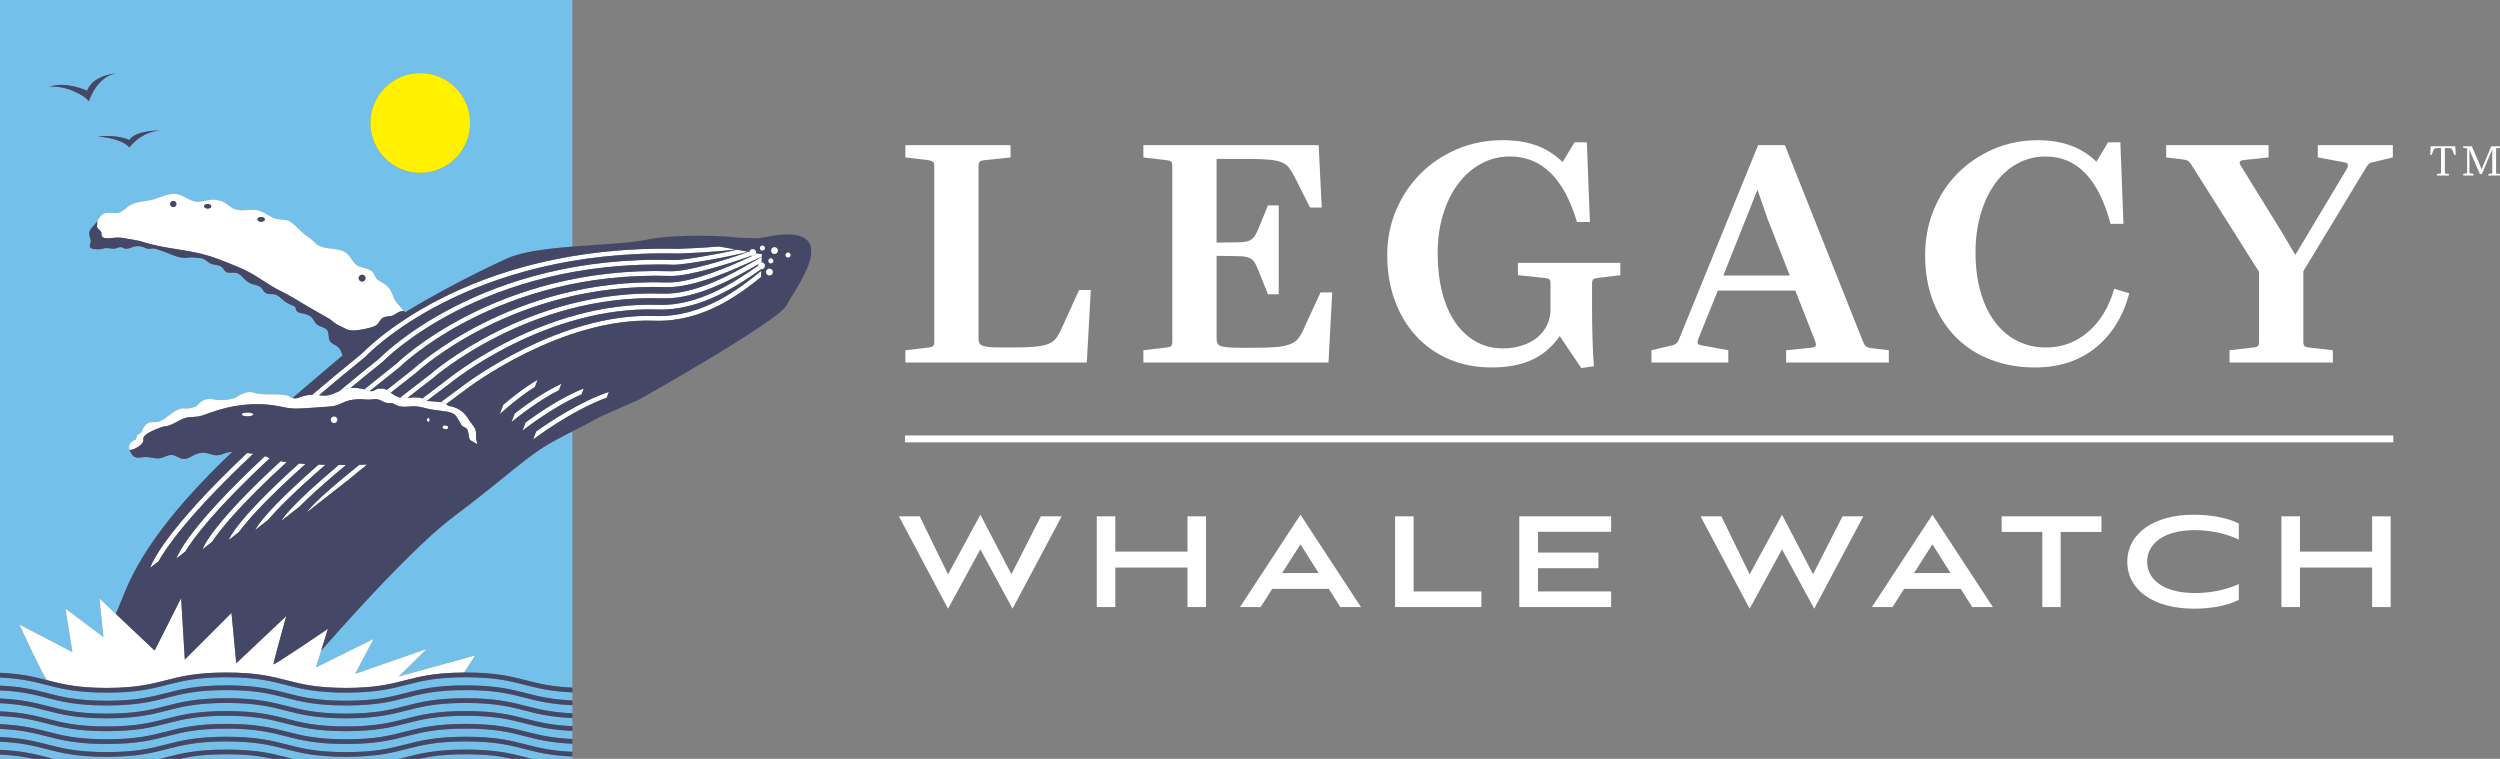 <?xml version="1.0" encoding="utf-8" ?><svg enable-background="new 0 0 156.928 47.633" height="47.633" viewBox="0 0 156.928 47.633" width="156.928" xmlns="http://www.w3.org/2000/svg" xmlns:xlink="http://www.w3.org/1999/xlink"><rect x="0" y="0" width="156.928" height="47.633" fill="#808080" stroke="none"/><clipPath id="a"><path d="m.001 0h156.927v47.633h-156.927z"/></clipPath><g fill="#fff"><path clip-path="url(#a)" d="m68.471 18.202h-.734l-1.081 2.375c-.115.27-.235.485-.357.646s-.289.283-.502.367c-.212.083-.495.141-.849.174-.354.032-.82.048-1.399.048h-.483c-.347 0-.627-.007-.839-.019-.213-.013-.38-.039-.503-.078-.122-.038-.202-.096-.241-.173s-.058-.174-.058-.29v-10.829c0-.142.026-.235.077-.28.052-.045.142-.074.271-.087l1.66-.174v-.772h-6.602v.772l1.467.174c.129.026.219.058.27.097.051.038.077.128.077.27v11.022c0 .142-.026.235-.077.28s-.141.074-.27.087l-1.467.174v.772h11.389z"/><path clip-path="url(#a)" d="m83.624 18.356h-.734l-1.022 2.22c-.116.27-.235.486-.357.647s-.293.286-.511.376c-.219.09-.509.151-.869.183-.36.033-.849.049-1.467.049h-.656c-.348 0-.627-.007-.84-.02-.212-.012-.38-.038-.502-.077-.123-.038-.203-.096-.241-.173-.039-.078-.058-.174-.058-.29v-5.212l1.332.019c.219 0 .395.016.531.048.136.033.247.081.337.145.091.065.168.158.232.28.063.123.135.28.212.473l.58 1.448h.675v-5.579h-.676l-.56 1.371c-.078.193-.148.347-.214.463-.063.116-.141.209-.23.28-.09.071-.203.122-.338.154-.135.033-.312.049-.531.049l-1.351.019v-5.251h2.027c.553 0 .991.017 1.313.049.32.032.578.09.771.174.194.083.341.196.444.337.103.142.213.322.328.541l.984 1.949h.734l-.194-3.918h-11.002v.772l1.468.174c.128.013.218.041.27.087.051.045.077.138.077.279v11.023c0 .142-.026.235-.077.279-.052.046-.142.075-.27.087l-1.468.174v.772h11.621z"/><path clip-path="url(#a)" d="m88.884 21.087c.572.624 1.261 1.11 2.064 1.457.805.348 1.702.521 2.693.521s1.834-.16 2.529-.482c.694-.322 1.273-.817 1.736-1.487l1.353 2.008.791-.116c-.039-.489-.068-1.061-.087-1.718-.02-.656-.029-1.286-.029-1.891v-1.564c0-.141.026-.235.077-.28.052-.045.142-.074.271-.087l1.429-.174v-.772h-6.429v.772l1.699.174c.128.013.218.042.271.087.051.045.076.139.076.28v1.622c0 .347-.073.672-.222.974-.147.303-.351.56-.607.772-.258.213-.573.38-.946.502-.373.123-.779.184-1.216.184-.63 0-1.2-.145-1.708-.435-.51-.289-.94-.695-1.294-1.216s-.624-1.148-.811-1.882c-.187-.733-.28-1.55-.28-2.451 0-.875.112-1.683.339-2.423.224-.74.54-1.38.945-1.921.405-.54.884-.961 1.438-1.264.553-.302 1.158-.454 1.813-.454 1.995 0 3.398 1.371 4.208 4.112h.813l-.193-4.999h-.771l-.753 1.235c-.489-.476-1.036-.824-1.642-1.042-.604-.219-1.312-.329-2.123-.329-1.017 0-1.966.187-2.847.56-.882.374-1.648.885-2.297 1.535-.651.65-1.162 1.412-1.535 2.287s-.561 1.816-.561 2.818c0 1.043.158 1.995.474 2.857.314.864.759 1.606 1.332 2.23"/><path clip-path="url(#a)" d="m108.486 21.985-1.583-.289c-.142-.026-.234-.051-.28-.077-.045-.026-.067-.071-.067-.136 0-.064.032-.173.097-.328l1.178-2.915h4.864l1.196 3.051c.064.154.098.263.098.328 0 .064-.023.112-.068.144-.045.033-.138.055-.28.068l-1.524.154v.773h6.447v-.773l-1.139-.135c-.154-.025-.261-.067-.318-.125-.059-.058-.113-.151-.164-.28l-4.905-12.335h-1.679l-4.981 12.219c-.063.193-.225.316-.481.367l-1.236.289v.773h4.826v-.773zm1.834-10.076.618 1.795 1.408 3.59h-4.17z"/><path clip-path="url(#a)" d="m122.771 21.165c.605.612 1.332 1.081 2.182 1.409s1.775.492 2.779.492c1.507 0 2.771-.408 3.793-1.225 1.023-.818 1.734-1.96 2.134-3.427l-.946-.289c-.335 1.158-.881 2.062-1.642 2.712-.759.65-1.64.975-2.644.975-.669 0-1.277-.142-1.824-.425s-1.014-.685-1.399-1.207c-.387-.521-.683-1.148-.889-1.882-.206-.733-.309-1.55-.309-2.451 0-.888.11-1.699.328-2.432.219-.734.521-1.368.908-1.902.386-.534.849-.948 1.389-1.245.541-.296 1.133-.444 1.777-.444 1.968 0 3.325 1.409 4.072 4.227h.811l-.193-5.115h-.771l-.733 1.216c-.914-.9-2.137-1.351-3.668-1.351-1.004 0-1.937.187-2.799.56-.862.374-1.612.882-2.249 1.525-.637.644-1.136 1.406-1.496 2.287-.36.882-.54 1.831-.54 2.847 0 1.082.17 2.056.511 2.925s.813 1.609 1.418 2.22"/><path clip-path="url(#a)" d="m137.383 10.124c.052.045.122.139.212.28l4.208 6.66v4.381c0 .142-.025.235-.076.28-.052.046-.142.075-.271.087l-1.506.174v.772h6.486v-.772l-1.506-.174c-.129-.012-.219-.041-.271-.087-.051-.045-.077-.138-.077-.28v-4.42l3.938-6.505c.076-.129.141-.213.192-.251.052-.039.143-.071.271-.097l1.217-.289v-.773h-4.711v.772l1.583.289c.129.026.213.052.251.077.039.026.058.071.058.136 0 .038-.006.077-.019.116-.014.038-.052.109-.116.212l-3.166 5.289-.869-1.467-2.47-3.996c-.052-.077-.09-.138-.116-.183s-.039-.087-.039-.126c0-.064.023-.109.068-.135s.138-.045.28-.058l1.467-.154v-.772h-6.429v.772l1.119.135c.144.026.24.061.292.107"/><path clip-path="url(#a)" d="m63.488 36.044-1.949-3.735-2.03 3.745-1.776-3.642h-1.307l3.083 5.796 2.03-3.725 2.021 3.725 3.081-5.796h-1.306z"/><path clip-path="url(#a)" d="m74.541 34.625h-4.532v-2.214h-1.163v5.695h1.163v-2.481h4.532v2.481h1.162v-5.695h-1.162z"/><path clip-path="url(#a)" d="m77.836 38.106h1.296l.725-1.143h3.552l.724 1.143h1.296l-3.796-5.797zm2.643-2.133 1.153-1.807 1.143 1.807z"/><path clip-path="url(#a)" d="m88.734 32.412h-1.163v5.693h5.418v-.979h-4.255z"/><path clip-path="url(#a)" d="m95.367 38.105h5.766v-.98h-4.593v-1.458h3.797v-.981h-3.797v-1.306h4.593v-.968h-5.766z"/><path clip-path="url(#a)" d="m113.808 36.044-1.949-3.735-2.031 3.745-1.775-3.642h-1.307l3.082 5.796 2.031-3.725 2.02 3.725 3.082-5.796h-1.306z"/><path clip-path="url(#a)" d="m117.502 38.106h1.296l.725-1.143h3.551l.725 1.143h1.296l-3.796-5.797zm2.643-2.133 1.153-1.807 1.143 1.807z"/><path clip-path="url(#a)" d="m125.646 33.391h2.55v4.715h1.154v-4.715h2.561v-.98h-6.265z"/><path clip-path="url(#a)" d="m133.533 35.268c0 1.755 1.633 2.939 4.194 2.939.969 0 2-.153 2.806-.551v-1c-.418.203-1.408.57-2.745.57-2.029 0-3.01-.877-3.01-1.969 0-1.102 1-1.98 2.99-1.98 1.286 0 2.245.348 2.765.593v-1.01c-.826-.407-1.897-.551-2.836-.551-2.541 0-4.164 1.204-4.164 2.959"/><path clip-path="url(#a)" d="m148.901 34.625h-4.53v-2.214h-1.163v5.695h1.163v-2.481h4.53v2.481h1.163v-5.695h-1.163z"/><path clip-path="url(#a)" d="m152.575 9.182-.029.541h.091l.103-.263c.013-.036.026-.065.04-.087.013-.022.03-.038.053-.049.023-.012.052-.019.089-.024.036-.004.084-.006.146-.006h.16v1.554c0 .019-.003.032-.01.038s-.019.009-.037.011l-.207.024v.098h.748v-.098l-.208-.024c-.017-.002-.028-.005-.036-.011-.007-.006-.011-.019-.011-.038v-1.554h.161c.059 0 .107.002.146.006.036.005.066.012.089.024.022.011.041.027.054.049s.026.051.04.087l.101.263h.092l-.028-.541z"/><path clip-path="url(#a)" d="m156.693 9.316c.008-.005.02-.009.037-.013l.197-.023v-.098h-.548l-.611 1.455-.096-.265-.512-1.19h-.541v.099l.199.023c.019.004.03.008.037.013s.01.017.01.037l-.003 1.473c0 .019-.003.032-.01.038s-.019.011-.036.014l-.197.041v.099h.642v-.099l-.203-.041c-.017-.003-.029-.008-.036-.014s-.01-.019-.01-.038l-.003-1.453.101.276.555 1.273h.127l.651-1.546v1.471c0 .019-.003.031-.01.037s-.019.01-.036.012l-.203.023v.099h.733v-.099l-.197-.023c-.018-.003-.029-.008-.037-.013-.007-.005-.011-.017-.011-.036v-1.494c.001-.021.005-.032.011-.038"/><path clip-path="url(#a)" d="m56.805 27.334h93.425v.433h-93.425z"/></g><path clip-path="url(#a)" d="m11.28 47.633h5.852c-.721-.159-1.586-.285-2.926-.285s-2.206.126-2.926.285" fill="#73c0ea"/><path clip-path="url(#a)" d="m1.216 39.205 3.329 1.731-.433-2.73 2.383 1.788-.25-2.425 1.03.974c.173-.415.357-.864.554-1.354 1.243-3.082 3.919-6.122 6.758-8.824-.149.013-.296.033-.431.079-.239.083-.463.173-.724.125-.122-.021-.237-.073-.358-.104-.264-.071-.552-.051-.804.059-.254.109-.492.31-.767.285-.25-.022-.455-.228-.704-.247-.251-.021-.477.148-.724.197-.284.057-.565-.043-.846-.068-.241-.02-.474.082-.712.016-.191-.053-.334-.304-.392-.484-.048-.121-.061-.342.202-.534.263-.193.168.024.241-.23.073-.255.173-.199.282-.301.15-.138-.03-.029.204-.384.234-.354.539-.248.794-.282s.54-.254.54-.254.77-.655 1.136-.6c.366.056.793-.126.823-.142.031-.014.342-.58 1.051-.426.71.154 1.39-.105 1.39-.105.622-.441 1.02-.345 1.02-.345s.321.14 1.106.138c.831-.002 1.075.013 1.313.167.045.028.091.047.136.061.931-.798 1.816-1.542 2.603-2.22.175-.15.355-.298.538-.446-.055-.205-.145-.412-.286-.535-.162-.142-.406-.194-.515-.38-.116-.199-.029-.476-.159-.667-.137-.203-.441-.203-.634-.356-.124-.098-.19-.251-.282-.381-.152-.215-.481-.308-.731-.347-.122-.019-.259-.064-.303-.179-.018-.046-.017-.099-.036-.145-.042-.101-.16-.142-.262-.181-.19-.074-.368-.179-.523-.31-.158-.133-.304-.299-.504-.351-.199-.051-.431.017-.602-.097-.125-.084-.178-.243-.289-.346-.141-.131-.349-.149-.532-.208-.139-.045-.269-.117-.381-.21-.219-.182-.392-.458-.673-.505-.201-.035-.43.056-.601-.055-.107-.07-.157-.2-.25-.286-.184-.169-.476-.127-.706-.227-.225-.097-.374-.334-.63-.345-.245-.011-.489-.082-.737-.039-.309.053-.601-.007-.886-.106-.095-.033-.189-.069-.284-.108-.264-.107-.53-.211-.802-.297-.079-.024-.156-.046-.238-.056-.13-.015-.257.035-.385.015-.074-.011-.139-.05-.207-.081-.202-.094-.438-.113-.653-.054-.207.056-.419.182-.62.108-.054-.02-.103-.053-.159-.068-.139-.037-.279.052-.421.08-.227.044-.461-.078-.685-.01-.204.062-.395.067-.613.044-.108-.011-.236-.044-.273-.147-.028-.08.013-.162.04-.245.009-.028.017-.056.019-.084.008-.082-.026-.162-.051-.241-.048-.148-.068-.315-.002-.457.087-.191.287-.315.398-.494.023-.035.045-.075.068-.113.09-.154.187-.319.334-.41.148-.091.321-.091.499-.081.133.007.269.021.399.006.043-.005.086-.013.128-.026.247-.074.421-.289.636-.43.42-.276.961-.253 1.447-.377.537-.137 1.063-.462 1.604-.342.402.089.73.416 1.139.466.312.038.619-.09.932-.12.319-.031.646.045.918.213.192.118.359.28.567.366.463.193 1.003-.032 1.489.088.413.102.738.441 1.153.535.258.059.539.019.781.127.137.061.25.164.36.266.183.17.358.349.544.516.17.153.376.263.544.409.154.134.243.278.439.369.192.089.406.132.616.157.412.049.865.073 1.168.356.219.205.324.518.568.691.325.23.838.172 1.06.502.065.097.094.215.16.311.115.167.32.239.493.345.225.14.405.353.505.599.108.263.155.461.351.666.135.141.256.294.381.445.03.036.063.071.095.107 3.283-1.995 6.385-3.371 6.385-3.371.914-.43 2.494-.624 4.118-.757v-15.481h-35.927v42.232c1.357.06 2.166.262 2.943.462-.419-.64-1.421-2.853-1.727-3.49m25.165-34.618c1.729 0 3.131 1.402 3.131 3.131s-1.402 3.131-3.131 3.131-3.13-1.402-3.13-3.131 1.401-3.131 3.13-3.131m-16.338 3.602c-1.258.105-1.916 1.069-1.916 1.069-.558-.628-2.006-.684-2.006-.684 1.274-.156 2.002.217 2.002.217.359-.622 1.92-.602 1.92-.602m-6.925-2.742c1.019-.377 2.348.248 2.348.248.385-1.049 1.988-1.108 1.988-1.108-1.351.076-1.881 1.779-1.881 1.779-.236-.391-1.467-1.025-2.478-.916z" fill="#73c0ea"/><path clip-path="url(#a)" d="m29.229 42.512c-1.859 0-2.805.243-3.719.479-.932.24-1.896.487-3.793.487-1.896 0-2.86-.247-3.792-.487-.915-.235-1.86-.479-3.719-.479s-2.804.243-3.718.479c-.932.24-1.896.487-3.792.487s-2.859-.247-3.791-.487c-.771-.199-1.565-.402-2.905-.46v.51c1.377.059 2.19.266 2.977.469.914.235 1.859.479 3.718.479 1.858 0 2.804-.243 3.718-.479.932-.239 1.896-.486 3.792-.486 1.897 0 2.861.247 3.793.486.914.235 1.859.479 3.718.479s2.805-.243 3.719-.479c.932-.239 1.896-.486 3.793-.486s2.861.247 3.793.486c.77.198 1.564.401 2.906.461v-.51c-1.379-.06-2.192-.267-2.98-.47-.914-.236-1.86-.479-3.718-.479" fill="#73c0ea"/><path clip-path="url(#a)" d="m28.467 32.44c-.963.726-1.844 1.562-2.705 2.404-1.046 1.025-2.056 2.087-3.05 3.161-.865.937-1.716 1.887-2.557 2.845l-.332 1.051 3.629-1.797-1.165 2.196 4.493-1.563-1.764 1.729 4.807-1.32-.695 1.07h.1c1.897 0 2.861.247 3.793.487.77.198 1.565.401 2.906.46v-16.083c-.275.14-.628.324-1.158.611-1.703.923-2.707 2.042-6.302 4.749" fill="#73c0ea"/><path clip-path="url(#a)" d="m29.229 45.736c-1.859 0-2.805.243-3.719.479-.932.239-1.896.487-3.793.487-1.896 0-2.86-.248-3.792-.487-.915-.235-1.86-.479-3.719-.479s-2.804.243-3.718.479c-.932.239-1.896.487-3.792.487s-2.859-.248-3.791-.487c-.771-.199-1.565-.402-2.905-.461v.51c1.377.059 2.19.267 2.977.469.914.235 1.859.479 3.718.479 1.858 0 2.804-.243 3.718-.479.932-.239 1.896-.486 3.792-.486 1.897 0 2.861.247 3.793.486.914.235 1.859.479 3.718.479s2.805-.243 3.719-.479c.932-.239 1.896-.486 3.793-.486s2.861.247 3.793.486c.77.198 1.564.401 2.906.461v-.51c-1.379-.06-2.192-.267-2.98-.47-.914-.235-1.86-.478-3.718-.478" fill="#73c0ea"/><path clip-path="url(#a)" d="m0 47.633h2.111c-.563-.124-1.215-.227-2.111-.267z" fill="#73c0ea"/><path clip-path="url(#a)" d="m26.302 47.633h5.853c-.721-.159-1.586-.285-2.926-.285-1.341 0-2.207.126-2.927.285" fill="#73c0ea"/><path clip-path="url(#a)" d="m29.229 46.542c-1.859 0-2.805.243-3.719.478-.932.24-1.896.487-3.793.487-1.896 0-2.86-.247-3.792-.487-.915-.234-1.86-.478-3.719-.478s-2.804.243-3.718.478c-.932.24-1.896.487-3.792.487s-2.86-.247-3.792-.487c-.77-.198-1.564-.4-2.904-.46v.509c1.377.061 2.19.269 2.977.471.122.03.245.062.371.094h6.695c.125-.031.248-.063.37-.094.932-.239 1.896-.487 3.792-.487 1.897 0 2.861.248 3.793.487.122.03.244.062.37.094h6.697c.125-.031.248-.063.37-.094.932-.239 1.896-.487 3.793-.487s2.861.248 3.793.487c.122.03.245.062.37.094h2.536v-.144c-1.379-.06-2.192-.267-2.98-.47-.914-.234-1.86-.478-3.718-.478" fill="#73c0ea"/><path clip-path="url(#a)" d="m29.229 44.125c-1.859 0-2.805.243-3.719.478-.932.24-1.896.487-3.793.487-1.896 0-2.86-.247-3.792-.487-.915-.234-1.86-.478-3.719-.478s-2.804.243-3.718.478c-.932.24-1.896.487-3.792.487s-2.859-.247-3.791-.487c-.77-.197-1.564-.4-2.904-.46v.509c1.377.061 2.19.268 2.977.471.914.234 1.859.478 3.718.478 1.858 0 2.804-.243 3.718-.478.932-.239 1.896-.487 3.792-.487 1.897 0 2.861.248 3.793.487.914.234 1.859.478 3.718.478s2.805-.243 3.719-.478c.932-.239 1.896-.487 3.793-.487s2.861.248 3.793.487c.77.197 1.564.4 2.906.461v-.51c-1.379-.061-2.192-.268-2.98-.471-.915-.235-1.861-.478-3.719-.478" fill="#73c0ea"/><path clip-path="url(#a)" d="m29.229 44.93c-1.859 0-2.805.243-3.719.478-.932.24-1.896.487-3.793.487-1.896 0-2.86-.247-3.792-.487-.915-.234-1.86-.478-3.719-.478s-2.804.243-3.718.478c-.932.24-1.896.487-3.792.487s-2.859-.247-3.791-.487c-.77-.198-1.564-.4-2.904-.46v.509c1.377.061 2.19.268 2.977.471.914.234 1.859.478 3.718.478 1.858 0 2.804-.243 3.718-.478.932-.239 1.896-.487 3.792-.487 1.897 0 2.861.248 3.793.487.914.234 1.859.478 3.718.478s2.805-.243 3.719-.478c.932-.239 1.896-.487 3.793-.487s2.861.248 3.793.487c.77.197 1.564.4 2.906.461v-.511c-1.379-.06-2.192-.267-2.98-.47-.915-.235-1.861-.478-3.719-.478" fill="#73c0ea"/><path clip-path="url(#a)" d="m29.229 43.318c-1.859 0-2.805.243-3.719.479-.932.239-1.896.486-3.793.486-1.896 0-2.86-.247-3.792-.486-.915-.235-1.86-.479-3.719-.479s-2.804.243-3.718.479c-.932.239-1.896.486-3.792.486s-2.859-.247-3.791-.486c-.771-.199-1.565-.402-2.905-.461v.509c1.377.06 2.19.268 2.977.47.914.235 1.859.479 3.718.479 1.858 0 2.804-.243 3.718-.479.932-.239 1.896-.487 3.792-.487 1.897 0 2.861.248 3.793.487.914.235 1.859.479 3.718.479s2.805-.243 3.719-.479c.932-.239 1.896-.487 3.793-.487s2.861.248 3.793.487c.77.198 1.564.401 2.906.46v-.509c-1.379-.06-2.192-.267-2.98-.47-.914-.235-1.86-.478-3.718-.478" fill="#73c0ea"/><path clip-path="url(#a)" d="m19.993 24.8c.014.002.024.003.037.005.893-.759 1.857-1.56 2.91-2.413.062-.067 6.349-6.783 19.646-6.475.118-.005 2.266-.079 3.597-.256l-1.046-.189c-.95.08-2.005.13-2.553.149-13.444-.308-19.8 6.504-19.847 6.557-1.138.921-2.179 1.786-3.131 2.598.123-.003.252.001.387.024" fill="#fff"/><path clip-path="url(#a)" d="m9.429 35.644.522-.408c.494-.885 1.937-2.98 5.948-6.753-.13-.013-.261-.028-.391-.045-5.205 4.917-5.993 6.939-6.079 7.206" fill="#fff"/><path clip-path="url(#a)" d="m42.325 16.62c.595.008 3.446-.484 4.64-.818l-.702-.126c-1.331.308-3.457.669-3.929.648-12.191-.375-18.476 6.128-18.523 6.179-.903.722-1.735 1.402-2.515 2.051.075-.033.156-.067.247-.104.144-.058.299-.084.455-.095.633-.522 1.303-1.067 2.013-1.634.06-.066 6.267-6.474 18.314-6.101" fill="#fff"/><path clip-path="url(#a)" d="m16.635 28.631c-4.751 4.425-5.477 6.179-5.561 6.424l.56-.438c.5-.822 1.843-2.636 5.301-5.854-.046-.019-.09-.037-.129-.058-.056-.028-.114-.051-.171-.074" fill="#fff"/><path clip-path="url(#a)" d="m47.546 15.907-.09-.016c-.004.021-.011.041-.021.06.041-.016.077-.031.111-.044" fill="#fff"/><path clip-path="url(#a)" d="m12.713 34.483.597-.467c.494-.745 1.721-2.292 4.682-5.005-.133-.019-.259-.039-.378-.062-4.27 3.927-4.845 5.365-4.901 5.534" fill="#fff"/><path clip-path="url(#a)" d="m42.073 17.322c1.179.036 3.912-.836 5.101-1.273-.027-.011-.052-.026-.074-.048-.051-.05-.067-.119-.056-.185l-.061-.011c-1.23.449-3.814 1.258-4.901 1.221-10.928-.34-17.15 5.752-17.198 5.802-.71.559-1.378 1.094-2.007 1.605.074.018.147.04.218.067.039.014.079.03.119.041.589-.477 1.208-.973 1.866-1.492.061-.061 6.18-6.073 16.993-5.727" fill="#fff"/><path clip-path="url(#a)" d="m14.356 33.9.65-.508c.491-.676 1.62-1.986 4.171-4.267-.139-.009-.275-.019-.409-.03-3.875 3.489-4.366 4.672-4.412 4.805" fill="#fff"/><path clip-path="url(#a)" d="m41.822 18.025c1.795.057 4.525-1.227 5.695-1.775.126-.059.224-.105.308-.143l.006-.149-.28-.051c-.041.019-.081.038-.126.059-.008.012-.013.025-.025.034-.048.048-.112.066-.175.058-1.226.573-3.761 1.727-5.395 1.67-9.681-.306-15.823 5.375-15.873 5.424-.591.459-1.147.897-1.679 1.321.064.035.124.078.178.122.027.021.049.035.074.055.515-.409 1.05-.831 1.619-1.274.06-.055 6.11-5.659 15.673-5.351" fill="#fff"/><path clip-path="url(#a)" d="m20.429 29.175c-.145-.003-.29-.007-.434-.012-3.246 2.839-3.867 3.874-3.976 4.106l.816-.639c.534-.63 1.578-1.708 3.594-3.455" fill="#fff"/><path clip-path="url(#a)" d="m41.57 18.728c2.189.076 4.632-1.335 5.942-2.091.04-.024.076-.044.114-.066.008-.013.014-.028.026-.039.042-.042.097-.063.152-.063l.006-.003.014-.347c-.126.069-.277.155-.46.261-1.284.742-3.677 2.129-5.784 2.052-8.444-.282-14.497 4.999-14.549 5.046-.678.519-1.313 1.011-1.911 1.479.142.027.287.023.465.012.517-.403 1.058-.822 1.634-1.263.059-.054 6.033-5.265 14.351-4.978" fill="#fff"/><path clip-path="url(#a)" d="m41.318 19.43c2.678.085 5.104-1.588 6.406-2.492.024-.016.044-.029.067-.046-.05-.003-.101-.022-.139-.06-.045-.045-.064-.104-.06-.162-.013.009-.024.016-.037.025-1.274.884-3.641 2.536-6.227 2.439-7.185-.243-13.169 4.623-13.224 4.668-.56.421-1.087.82-1.589 1.205.19.059.231.142.237.155.004.002.008.003.012.005.005 0 .011.001.026.001.475-.361.971-.738 1.498-1.134.058-.048 5.966-4.854 13.03-4.604" fill="#fff"/><path clip-path="url(#a)" d="m17.659 32.698 1.124-.879c.554-.56 1.461-1.399 2.941-2.635-.15.001-.304.001-.458 0-2.984 2.517-3.517 3.338-3.607 3.514" fill="#fff"/><path clip-path="url(#a)" d="m41.078 19.837c-5.936-.218-11.842 4.246-11.899 4.29-.532.391-1.031.762-1.507 1.116.011.001.024.003.034.004.133.019.229.068.3.116.429-.319.876-.65 1.35-1 .059-.044 5.885-4.445 11.711-4.23 3.019.11 5.356-1.649 6.705-2.74l.016-.395c-1.281 1.042-3.646 2.951-6.71 2.839" fill="#fff"/><path clip-path="url(#a)" d="m19.289 32.139.005-.001 2.469-1.933c.366-.304.788-.647 1.284-1.044-.154.004-.317.008-.489.012-2.891 2.325-3.231 2.876-3.269 2.966" fill="#fff"/><path clip-path="url(#a)" d="m16.915 24.756c-.785.002-1.106-.139-1.106-.139s-.398-.096-1.021.345c0 0-.679.262-1.389.106-.709-.153-1.02.412-1.051.426-.031.016-.457.197-.823.142-.367-.055-1.137.601-1.137.601s-.285.22-.539.253c-.255.034-.56-.071-.794.282-.236.354-.055.246-.204.385-.11.101-.21.046-.283.301-.072.254.022.036-.24.229-.263.192-.25.412-.202.534.048.121.948-.254.869-.644-.08-.388 1.276-.806 1.276-.806.54 0 1.019-.513 1.555-.574.198-.021.399-.018.596-.049.268-.043.521-.147.776-.241 1.332-.485 2.773-.672 4.175-.43.27.047.536.116.808.148.377.045.758.018 1.137-.009.413-.028.825-.058 1.238-.087.184-.013.371-.025.549-.079.195-.058.374-.16.563-.234.325-.127.677-.164 1.024-.154.187.005.373.039.559.02.186-.021.379-.047.56.014.161.053.299.172.467.198.082.013.165.002.248.004.154.004.268.1.405.158.361.153.774.028 1.166.052.273.015.537.102.805.16.368.08.747.104 1.12.168.205.033.421.088.566.237.1.104.154.244.238.361.073.102.118.271.226.335.068.04.148.062.209.112.147.119.134.341.17.526.014.075.041.146.075.215l.465.269c-.017-.097-.056-.192-.073-.29-.03-.172.007-.351-.026-.523-.043-.216-.186-.386-.318-.554-.122-.155-.211-.335-.336-.482-.274-.322-.666-.512-1.082-.564 0 0-.045-.056-.13-.114-.071-.048-.167-.098-.3-.116-.01-.001-.023-.004-.034-.005-.262-.034-.747-.065-.881-.073-.015-.001-.021-.002-.026-.002l-.011-.001s-.001-.003-.001-.005c-.006-.014-.047-.096-.237-.155-.117-.037-.288-.064-.545-.059-.151.004-.274.014-.386.021-.178.012-.322.017-.464-.012-.17-.033-.347-.12-.59-.306-.025-.02-.047-.034-.074-.055-.054-.044-.114-.087-.178-.123-.078-.044-.162-.077-.25-.08-.131-.005-.265-.009-.386.038-.105.041-.199.12-.311.127-.04.002-.079-.006-.117-.017-.04-.011-.08-.027-.119-.042-.071-.026-.144-.048-.218-.066-.065-.015-.13-.028-.196-.037-.008 0-.014-.002-.022-.002 0-.001-.001-.001-.002-.001-.116-.015-.228-.036-.347-.042-.103-.005-.208-.004-.312.004-.156.01-.311.036-.456.095-.09.036-.171.071-.246.103-.49.214-.705.342-1.266.252-.014-.002-.024-.003-.037-.005-.135-.023-.264-.027-.388-.024-.499.016-.876.201-.876.201s-.174.064-.366.007c-.045-.014-.091-.031-.136-.06-.24-.154-.482-.17-1.313-.168" fill="#fff"/><path clip-path="url(#a)" d="m6.086 14.182c-.025.177.243.258.282.431.014.061-.003.125.015.185.039.124.198.155.328.16.204.007.381-.032.58-.043.26-.015.52.034.776.082.301.057.613.097.904.19.296.096.597.172.901.237 1.059.225 2.147.315 3.189.623.455.135.897.312 1.339.488.401.161.803.322 1.185.523.697.367 1.319.864 2.028 1.207.656.317 1.232.704 1.863 1.064.384.22.769.438 1.152.659.144.082.243.183.373.279.179.134.412.223.61.327.075.039.15.078.229.104.183.061.381.051.572.03.247-.027.493-.072.734-.135.058-.015.117-.031.175-.049.131-.039.264-.086.362-.181.109-.106.161-.26.276-.361.133-.117.324-.137.501-.152.358-.03.457-.304.815-.324.009 0 .03-.012.054-.026-.125-.15-.246-.303-.381-.444-.196-.205-.243-.403-.351-.666-.1-.246-.28-.459-.506-.599-.172-.106-.377-.178-.492-.345-.066-.096-.095-.214-.16-.311-.222-.33-.735-.272-1.06-.502-.244-.173-.349-.486-.568-.691-.303-.283-.757-.307-1.169-.356-.209-.025-.423-.068-.615-.157-.196-.091-.285-.235-.439-.369-.168-.146-.375-.256-.544-.409-.186-.167-.361-.346-.544-.516-.11-.102-.223-.205-.36-.266-.242-.108-.523-.069-.781-.127-.415-.094-.74-.433-1.153-.535-.487-.121-1.027.105-1.489-.088-.208-.086-.375-.249-.567-.367-.272-.167-.6-.243-.918-.213-.313.03-.62.159-.932.12-.409-.05-.737-.376-1.14-.465-.54-.12-1.066.204-1.603.342-.486.123-1.027.101-1.447.377-.215.141-.39.356-.636.43-.042.012-.085.021-.128.026-.13.015-.266.001-.399-.007-.178-.01-.351-.009-.499.082-.147.091-.245.256-.334.41-.009.04-.021.084-.018.103.014.113.005.112-.01.225m16.642 3.062c.119 0 .215.096.215.215 0 .118-.096.215-.215.215s-.215-.097-.215-.215c0-.119.096-.215.215-.215m-6.336-3.624c.129 0 .233.067.233.15 0 .084-.104.151-.233.151-.13 0-.234-.067-.234-.151 0-.083.104-.15.234-.15m-3.357-.815c.125 0 .227.064.227.143s-.102.144-.227.144-.226-.065-.226-.144.101-.143.226-.143m-2.157-.196c.108 0 .196.088.196.196s-.088.196-.196.196-.196-.088-.196-.196.088-.196.196-.196" fill="#fff"/><path clip-path="url(#a)" d="m26.381 10.849c1.729 0 3.131-1.401 3.131-3.131 0-1.729-1.402-3.13-3.131-3.13s-3.131 1.401-3.131 3.13c0 1.73 1.402 3.131 3.131 3.131" fill="#fff100"/><path clip-path="url(#a)" d="m6.496 39.994-2.383-1.788.433 2.73-3.329-1.731c.306.638 1.308 2.851 1.726 3.49l.036.009c.913.235 1.859.479 3.717.479 1.859 0 2.804-.243 3.718-.479.932-.239 1.896-.487 3.792-.487 1.897 0 2.861.248 3.793.487.914.235 1.859.479 3.718.479 1.86 0 2.805-.243 3.719-.479.916-.234 1.864-.478 3.693-.486l.694-1.072-4.806 1.322 1.765-1.73-4.494 1.564 1.165-2.197-3.629 1.797.332-1.051.434-1.379s-3.428 2.33-3.428 2.23.807-3.028.807-3.028l-3.138 2.962-.299-3.162-2.93 2.929-.233-3.861-1.664 3.295-2.429-2.294-1.031-.973z" fill="#fff"/><path clip-path="url(#a)" d="m21.186 26.35c0-.119-.096-.215-.215-.215s-.215.096-.215.215.096.215.215.215c.118 0 .215-.096.215-.215" fill="#fff"/><path clip-path="url(#a)" d="m15.536 26.135c.204 0 .369-.055.369-.121 0-.067-.165-.122-.369-.122s-.369.055-.369.122.165.121.369.121" fill="#fff"/><path clip-path="url(#a)" d="m27.971 26.702c-.101-.013-.19.032-.198.098-.008.067.067.131.169.144.101.012.189-.031.198-.099.008-.067-.068-.132-.169-.143" fill="#fff"/><path clip-path="url(#a)" d="m26.897 26.241c-.05-.006-.098.043-.106.109s.026.125.077.132c.05.006.098-.043.106-.109.008-.068-.026-.126-.077-.132" fill="#fff"/><path clip-path="url(#a)" d="m33.577 24.289.171-.45c-.835.48-1.672 1.155-2.156 1.568l-.221.582.004.004c.012-.01 1.068-.991 2.202-1.704" fill="#fff"/><path clip-path="url(#a)" d="m35.089 24.492.153-.403c-1.139.523-2.319 1.388-2.933 1.866l-.208.546c.213-.177 1.598-1.31 2.988-2.009" fill="#fff"/><path clip-path="url(#a)" d="m36.505 24.757.144-.379c-1.44.57-2.95 1.616-3.655 2.136l-.198.521c.234-.182 1.989-1.535 3.709-2.278" fill="#fff"/><path clip-path="url(#a)" d="m38.211 24.604c-1.812.603-3.766 1.917-4.557 2.48l-.189.498.003.004c.024-.019 2.396-1.817 4.616-2.621l.132-.347z" fill="#fff"/><g fill="#444866"><path clip-path="url(#a)" d="m48.661 14.775-1.065.178s-1.346-.017-1.535-.062c-.175-.042-3.482-.259-5.433.15-1.065.224-2.91.293-4.701.439-1.624.132-3.204.327-4.118.757 0 0-3.102 1.375-6.385 3.371-.032-.036-.065-.071-.095-.108-.024.014-.045.026-.054.026-.358.019-.457.294-.815.324-.177.015-.368.035-.502.152-.114.101-.166.255-.275.361-.098.095-.231.142-.362.181-.058.017-.117.034-.176.049-.24.063-.486.108-.733.135-.191.021-.389.031-.572-.03-.08-.026-.154-.065-.229-.105-.198-.104-.431-.192-.61-.326-.13-.096-.229-.197-.373-.28-.383-.22-.768-.439-1.152-.658-.631-.36-1.207-.748-1.863-1.065-.709-.342-1.331-.839-2.028-1.206-.382-.201-.784-.362-1.185-.523-.442-.176-.884-.353-1.34-.488-1.041-.309-2.129-.398-3.188-.623-.304-.065-.605-.142-.901-.237-.291-.094-.603-.133-.904-.19-.257-.049-.516-.098-.776-.083-.199.012-.376.051-.58.043-.13-.004-.289-.035-.327-.159-.019-.06-.002-.125-.016-.185-.039-.173-.306-.255-.282-.431.015-.113.024-.111.01-.225-.003-.019.009-.063.018-.104-.023.039-.045.078-.068.114-.111.179-.311.303-.399.494-.065.142-.045.308.002.457.026.079.06.158.052.241-.003.028-.01.056-.019.084-.027.083-.068.165-.04.245.036.103.164.135.273.146.218.023.409.018.613-.044.224-.067.457.055.685.011.142-.028.281-.117.421-.08.056.014.105.048.159.068.201.074.413-.052.62-.109.215-.059.45-.039.653.054.068.031.133.071.207.082.127.019.255-.03.385-.015.082.01.158.031.238.056.272.086.538.189.802.297.094.038.189.075.284.108.285.098.577.159.886.106.247-.043.492.028.737.039.256.011.405.248.63.345.229.099.522.058.705.227.094.086.144.216.251.286.171.111.4.02.601.054.281.048.454.324.673.506.112.093.242.165.38.209.184.059.392.078.533.209.111.102.164.262.289.346.171.114.403.046.602.097.199.052.345.217.503.35.156.132.334.237.523.31.103.04.221.081.262.182.019.046.019.098.037.145.044.115.181.16.302.179.251.038.58.132.732.347.092.13.157.282.282.38.192.154.496.153.634.357.13.191.042.468.159.667.109.186.353.238.515.38.141.123.23.33.286.535-.183.147-.364.296-.538.446-.787.677-1.672 1.421-2.603 2.219.193.058.366-.007.366-.007s.377-.186.876-.2c.953-.812 1.994-1.677 3.132-2.599.047-.053 6.403-6.864 19.847-6.557.548-.018 1.603-.068 2.553-.148l1.046.188c-1.331.177-3.479.252-3.597.256-13.297-.308-19.585 6.408-19.647 6.476-1.052.852-2.016 1.654-2.909 2.412.561.09.776-.037 1.266-.251.78-.649 1.611-1.329 2.514-2.05.048-.052 6.332-6.555 18.524-6.18.472.021 2.597-.34 3.929-.648l.701.126c-1.193.334-4.044.826-4.64.818-12.045-.373-18.252 6.036-18.314 6.101-.71.568-1.379 1.112-2.012 1.634.104-.007.209-.009.312-.003.119.006.231.026.347.042h.002c.008.001.015.002.022.003.066.009.132.022.196.037.63-.511 1.297-1.046 2.007-1.606.048-.05 6.27-6.142 17.198-5.802 1.087.038 3.671-.771 4.901-1.22l.061.011c.007-.043.023-.084.055-.116.084-.083.218-.083.301 0 .052.052.068.123.055.19l.09.016c-.034.014-.069.028-.111.044-.003.006-.007.011-.01.016.045-.022.086-.04.126-.059l.281.051-.007.148c-.083.038-.182.084-.307.143-1.171.549-3.901 1.832-5.696 1.775-9.563-.308-15.612 5.296-15.671 5.352-.57.443-1.105.865-1.62 1.273.243.187.42.273.589.307.598-.468 1.233-.96 1.912-1.479.052-.047 6.105-5.328 14.548-5.046 2.107.077 4.5-1.31 5.785-2.052.183-.106.334-.192.46-.261l-.014.347c-.003.001-.005.002-.006.004.001 0 .003.001.005.001.052.001.104.021.144.061.083.082.083.217 0 .301-.045.044-.103.062-.161.06-.001 0-.001-.001-.001-.001-.023.017-.043.031-.067.047-1.302.903-3.729 2.577-6.406 2.492-7.064-.25-12.972 4.555-13.031 4.604-.526.396-1.022.772-1.497 1.134.134.008.619.04.881.074.476-.354.976-.726 1.507-1.116.057-.043 5.963-4.508 11.899-4.29 3.064.112 5.431-1.796 6.71-2.838l-.016.394c-1.349 1.091-3.686 2.85-6.705 2.74-5.826-.215-11.652 4.186-11.71 4.231-.475.35-.921.68-1.351 1 .085.059.13.114.13.114.416.054.808.241 1.082.564.125.147.214.327.336.482.132.168.276.339.318.555.033.172-.004.35.026.522.017.098.056.192.074.289l-.466-.268c-.033-.068-.06-.141-.075-.215-.036-.186-.023-.407-.17-.527-.061-.05-.141-.071-.209-.112-.108-.062-.153-.231-.226-.334-.084-.118-.138-.257-.238-.36-.144-.15-.361-.204-.567-.239-.372-.063-.75-.087-1.119-.167-.268-.059-.531-.146-.805-.161-.392-.022-.805.102-1.166-.051-.137-.059-.251-.154-.405-.158-.083-.003-.166.008-.248-.004-.168-.026-.305-.146-.467-.199-.181-.06-.374-.033-.559-.013-.187.02-.373-.015-.56-.021-.347-.01-.699.027-1.024.154-.19.075-.368.178-.563.236-.178.052-.364.065-.549.079-.413.027-.825.057-1.238.086-.378.026-.76.054-1.136.009-.273-.033-.539-.103-.809-.149-1.402-.241-2.843-.055-4.175.432-.255.093-.508.197-.776.239-.197.031-.398.027-.596.051-.536.06-1.016.573-1.555.573 0 0-1.356.417-1.276.807.079.388-.821.764-.869.643.058.181.201.432.392.485.238.065.471-.037.712-.017.281.024.562.124.846.068.247-.049.473-.219.723-.198s.455.227.704.248c.276.024.514-.176.768-.286.251-.107.54-.129.804-.058.12.032.235.083.358.104.26.049.485-.042.724-.125.135-.047.282-.067.43-.078-2.839 2.701-5.515 5.741-6.757 8.822-.198.489-.382.938-.554 1.354l2.429 2.294 1.665-3.296.232 3.861 2.93-2.93.299 3.163 3.138-2.963s-.808 2.929-.808 3.029 3.429-2.23 3.429-2.23l-.434 1.378c.841-.958 1.692-1.907 2.557-2.844.994-1.075 2.004-2.135 3.05-3.16.86-.843 1.741-1.68 2.705-2.406 3.595-2.707 4.599-3.825 6.302-4.749.53-.287.883-.471 1.158-.61.599-.307.822-.399 1.681-.882l2.532-1.125s8.698-4.882 9.231-5.903 3.595-4.968-.71-4.391m-20.69 11.927c.101.012.177.075.168.142-.008.067-.096.111-.198.099-.101-.012-.176-.075-.168-.143s.097-.111.198-.098m-1.074-.461c.051.006.085.064.077.132-.008.066-.056.116-.107.108-.05-.006-.085-.064-.076-.132.007-.065.055-.115.106-.108m-5.174 2.943c-1.48 1.235-2.387 2.075-2.941 2.633l-1.124.881c.089-.177.623-.997 3.607-3.513.154 0 .308 0 .458-.001m-.753-3.049c.119 0 .215.096.215.214 0 .119-.096.216-.215.216s-.215-.097-.215-.216c0-.118.096-.214.215-.214m-.541 3.04c-2.016 1.747-3.06 2.825-3.594 3.456l-.817.639c.11-.232.731-1.268 3.977-4.106.144.004.289.008.434.011m-1.252-.05c-2.551 2.28-3.68 3.591-4.172 4.266l-.649.508c.045-.133.537-1.314 4.412-4.804.134.011.27.022.409.03m-1.185-.114c-2.961 2.713-4.188 4.259-4.682 5.004l-.597.467c.056-.169.631-1.604 4.9-5.532.12.021.246.043.379.061m-1.187-.304c.039.02.083.039.129.058-3.458 3.218-4.8 5.032-5.301 5.854l-.56.437c.084-.246.81-1.999 5.561-6.424.058.021.116.045.171.075m-1.27-2.815c.204 0 .37.055.37.121 0 .068-.166.122-.37.122s-.369-.054-.369-.122c0-.066.165-.121.369-.121m-.027 2.545c.13.018.261.032.391.045-4.012 3.774-5.454 5.868-5.949 6.753l-.521.408c.086-.266.874-2.289 6.079-7.206m6.255 1.77-2.47 1.931-.005.001c.039-.09.378-.641 3.27-2.966.172-.003.335-.007.489-.011-.496.395-.919.74-1.284 1.045m9.607-4.218.221-.581c.484-.414 1.321-1.089 2.156-1.568l-.171.45c-1.133.713-2.19 1.693-2.202 1.705zm.939-.033c.613-.479 1.794-1.343 2.933-1.866l-.154.403c-1.39.699-2.774 1.832-2.987 2.008zm.685.558c.705-.52 2.215-1.564 3.655-2.135l-.144.378c-1.72.743-3.475 2.095-3.709 2.278zm.474 1.072-.003-.004.189-.498c.791-.563 2.744-1.876 4.557-2.48l.005.014-.132.347c-2.22.803-4.592 2.603-4.616 2.621m15.23-12.052c.024.01.047.024.067.044.083.084.083.218 0 .301s-.218.083-.301 0-.083-.217 0-.301c.026-.026.058-.041.09-.051.048-.013.098-.013.144.007m-.311.997c-.087 0-.158-.07-.158-.157s.071-.158.158-.158.157.071.157.158-.07.157-.157.157m.062.695c-.083.083-.218.083-.301 0s-.083-.218 0-.301.218-.083.301 0 .083.218 0 .301m-.752-1.655c0-.086.071-.157.157-.157.087 0 .158.071.158.157 0 .087-.071.158-.158.158-.086 0-.157-.071-.157-.158m1.771.595c-.087 0-.157-.07-.157-.157s.07-.158.157-.158.157.071.157.158-.07.157-.157.157"/><path clip-path="url(#a)" d="m23.643 24.432c.121-.047.256-.043.386-.039.088.004.172.037.25.081.533-.423 1.088-.861 1.679-1.321.05-.048 6.192-5.729 15.874-5.423 1.634.056 4.168-1.097 5.394-1.67-.017-.002-.034-.004-.051-.01-1.19.437-3.922 1.309-5.101 1.273-10.813-.346-16.932 5.666-16.993 5.726-.658.52-1.277 1.016-1.866 1.493.038.011.077.019.117.017.112-.008.206-.087.311-.127"/><path clip-path="url(#a)" d="m41.329 19.134c2.585.097 4.953-1.555 6.227-2.439.013-.009.024-.017.037-.026.002-.035.014-.068.034-.099-.038.022-.074.043-.114.066-1.311.756-3.754 2.167-5.943 2.091-8.317-.286-14.291 4.926-14.35 4.978-.576.441-1.118.86-1.635 1.263.112-.007.235-.017.386-.021.257-.006.428.021.545.059.502-.384 1.029-.783 1.589-1.204.053-.045 6.039-4.911 13.224-4.668"/><path clip-path="url(#a)" d="m26.764 25.167-.012-.004.002.004z"/><path clip-path="url(#a)" d="m5.573 6.367s.531-1.704 1.881-1.779c0 0-1.602.059-1.987 1.108 0 0-1.33-.625-2.349-.248l-.023.003c1.01-.11 2.241.525 2.478.916"/><path clip-path="url(#a)" d="m6.121 8.574s1.447.057 2.006.684c0 0 .658-.964 1.916-1.068 0 0-1.561-.02-1.92.602 0 0-.728-.375-2.002-.218"/><path clip-path="url(#a)" d="m0 47.069v.296c.896.04 1.548.145 2.111.269h1.236c-.125-.031-.248-.063-.37-.094-.787-.204-1.6-.411-2.977-.471"/><path clip-path="url(#a)" d="m29.229 47.052c-1.897 0-2.861.248-3.793.486-.122.032-.245.063-.37.095h1.236c.722-.159 1.586-.285 2.927-.285s2.205.126 2.927.285h1.236c-.125-.031-.248-.062-.37-.095-.933-.238-1.897-.486-3.793-.486"/><path clip-path="url(#a)" d="m14.206 47.052c-1.896 0-2.86.248-3.792.486-.122.032-.245.063-.37.095h1.236c.721-.159 1.586-.285 2.926-.285 1.341 0 2.205.126 2.926.285h1.236c-.125-.031-.248-.062-.37-.095-.933-.238-1.896-.486-3.792-.486"/><path clip-path="url(#a)" d="m29.229 46.246c-1.897 0-2.861.248-3.793.487-.914.235-1.86.478-3.719.478s-2.804-.242-3.718-.478c-.932-.239-1.896-.487-3.793-.487-1.896 0-2.86.248-3.792.487-.914.235-1.861.477-3.719.477-1.859 0-2.804-.242-3.718-.478-.787-.202-1.6-.41-2.977-.47v.297c1.34.059 2.134.262 2.904.46.932.24 1.895.486 3.791.486s2.86-.246 3.792-.486c.914-.235 1.859-.479 3.718-.479s2.804.243 3.719.479c.932.24 1.896.486 3.792.486 1.897 0 2.861-.246 3.793-.486.914-.235 1.86-.479 3.719-.479s2.805.243 3.719.479c.788.203 1.601.41 2.98.47v-.297c-1.342-.059-2.136-.262-2.906-.46-.932-.238-1.896-.486-3.792-.486"/><path clip-path="url(#a)" d="m29.229 45.44c-1.897 0-2.861.248-3.793.486-.914.235-1.86.479-3.719.479s-2.804-.244-3.718-.479c-.932-.238-1.896-.486-3.793-.486-1.896 0-2.86.248-3.792.486-.914.235-1.86.479-3.718.479-1.859 0-2.804-.244-3.718-.479-.787-.201-1.6-.409-2.977-.47v.297c1.34.06 2.134.263 2.904.46.932.24 1.895.487 3.791.487s2.86-.247 3.792-.487c.914-.234 1.859-.478 3.718-.478s2.804.243 3.719.478c.932.24 1.896.487 3.792.487 1.897 0 2.861-.247 3.793-.487.914-.234 1.86-.478 3.719-.478s2.805.243 3.719.478c.788.203 1.601.411 2.98.471v-.296c-1.342-.061-2.136-.264-2.906-.462-.933-.238-1.897-.486-3.793-.486"/><path clip-path="url(#a)" d="m29.229 44.634c-1.897 0-2.861.248-3.793.486-.914.235-1.86.479-3.719.479s-2.804-.244-3.718-.479c-.932-.238-1.896-.486-3.793-.486-1.896 0-2.86.248-3.792.486-.914.236-1.861.48-3.719.48-1.859 0-2.804-.244-3.718-.479-.787-.201-1.6-.409-2.977-.47v.297c1.34.06 2.134.263 2.904.46.932.24 1.895.487 3.791.487s2.86-.247 3.792-.487c.914-.234 1.859-.478 3.718-.478s2.804.243 3.719.478c.932.24 1.896.487 3.792.487 1.897 0 2.861-.247 3.793-.487.914-.234 1.86-.478 3.719-.478s2.805.243 3.719.478c.788.203 1.601.411 2.98.471v-.297c-1.342-.06-2.136-.263-2.906-.461-.932-.239-1.896-.487-3.792-.487"/><path clip-path="url(#a)" d="m29.229 43.829c-1.897 0-2.861.248-3.793.486-.914.235-1.86.479-3.719.479s-2.804-.243-3.718-.479c-.932-.238-1.896-.486-3.793-.486-1.896 0-2.86.248-3.792.486-.914.235-1.86.479-3.718.479-1.859 0-2.804-.243-3.718-.479-.787-.201-1.6-.409-2.977-.47v.297c1.34.06 2.134.263 2.904.46.932.24 1.895.487 3.791.487s2.86-.247 3.792-.487c.914-.234 1.859-.478 3.718-.478s2.804.243 3.719.478c.932.24 1.896.487 3.792.487 1.897 0 2.861-.247 3.793-.487.914-.234 1.86-.478 3.719-.478s2.805.243 3.719.478c.788.203 1.601.41 2.98.471v-.297c-1.342-.06-2.136-.263-2.906-.461-.933-.238-1.897-.486-3.793-.486"/><path clip-path="url(#a)" d="m29.229 43.022c-1.897 0-2.861.248-3.793.487-.914.235-1.86.478-3.719.478s-2.804-.242-3.718-.478c-.932-.239-1.896-.487-3.793-.487-1.896 0-2.86.248-3.792.487-.914.235-1.86.478-3.718.478-1.859 0-2.804-.242-3.718-.478-.787-.202-1.6-.41-2.977-.47v.297c1.34.059 2.134.262 2.904.46.932.24 1.895.486 3.791.486s2.86-.246 3.792-.486c.914-.235 1.859-.479 3.718-.479s2.804.243 3.719.479c.932.24 1.896.486 3.792.486 1.897 0 2.861-.246 3.793-.486.914-.235 1.86-.479 3.719-.479s2.805.243 3.719.479c.788.203 1.601.411 2.98.47v-.297c-1.342-.059-2.136-.262-2.906-.46-.933-.239-1.897-.487-3.793-.487"/><path clip-path="url(#a)" d="m29.229 42.216c-.035 0-.067.001-.101.001-1.829.008-2.777.251-3.692.485-.914.235-1.86.479-3.719.479s-2.804-.244-3.718-.479c-.932-.238-1.896-.486-3.793-.486-1.896 0-2.86.248-3.792.486-.914.235-1.86.479-3.718.479-1.859 0-2.804-.244-3.718-.479-.011-.003-.023-.006-.035-.008-.777-.2-1.585-.402-2.942-.462v.297c1.34.06 2.134.263 2.904.46.932.24 1.895.487 3.791.487s2.86-.247 3.792-.487c.914-.234 1.859-.478 3.718-.478s2.804.243 3.719.478c.932.24 1.896.487 3.792.487 1.897 0 2.861-.247 3.793-.487.914-.234 1.86-.478 3.719-.478s2.805.243 3.719.478c.788.203 1.601.411 2.98.471v-.296c-1.342-.061-2.136-.264-2.906-.462-.933-.238-1.897-.486-3.793-.486"/><path clip-path="url(#a)" d="m10.878 13.001c.108 0 .196-.088.196-.196 0-.109-.088-.196-.196-.196s-.196.087-.196.196.088.196.196.196"/><path clip-path="url(#a)" d="m13.036 13.092c.125 0 .226-.064.226-.143 0-.08-.101-.144-.226-.144s-.226.064-.226.144c0 .079.101.143.226.143"/><path clip-path="url(#a)" d="m16.392 13.921c.129 0 .234-.067.234-.151 0-.083-.105-.151-.234-.151s-.234.068-.234.151c0 .084.105.151.234.151"/><path clip-path="url(#a)" d="m22.728 17.674c.119 0 .215-.096.215-.215s-.096-.215-.215-.215-.215.096-.215.215.096.215.215.215"/></g><path clip-path="url(#a)" d="m48.149 16.925c-.083.083-.083.218 0 .301s.218.083.301 0 .083-.218 0-.301-.218-.083-.301 0" fill="#fff"/><path clip-path="url(#a)" d="m48.465 15.879c.083.083.218.083.301 0s.083-.218 0-.301c-.02-.02-.043-.035-.067-.045-.046-.019-.097-.02-.144-.006-.033.01-.064.025-.09.051-.083.084-.083.218 0 .301" fill="#fff"/><path clip-path="url(#a)" d="m47.1 16.001c.022.022.047.037.075.047.016.007.033.008.051.011.062.007.127-.01.175-.058.01-.011.015-.023.023-.035.004-.005.007-.01.01-.015.011-.02.018-.04.021-.061.013-.067-.002-.138-.054-.19-.083-.083-.218-.083-.301 0-.033.033-.049.074-.056.116-.011.065.005.135.056.185" fill="#fff"/><path clip-path="url(#a)" d="m47.652 16.531c-.012.012-.018.026-.026.04-.02.03-.032.064-.034.099-.003.058.015.117.06.162.038.038.088.057.139.06h.001c.058.003.117-.016.161-.06.083-.083.083-.218 0-.301-.04-.04-.091-.06-.144-.061-.001 0-.003-.001-.005-.001-.055 0-.11.02-.152.062" fill="#fff"/><path clip-path="url(#a)" d="m48.23 16.375c0 .087.07.157.157.157s.157-.07.157-.157-.07-.157-.157-.157-.157.069-.157.157" fill="#fff"/><path clip-path="url(#a)" d="m47.855 15.729c.087 0 .157-.07.157-.157s-.07-.158-.157-.158-.157.071-.157.158.07.157.157.157" fill="#fff"/><path clip-path="url(#a)" d="m49.468 15.851c-.087 0-.157.07-.157.157s.07.158.157.158.157-.071.157-.158-.07-.157-.157-.157" fill="#fff"/></svg>